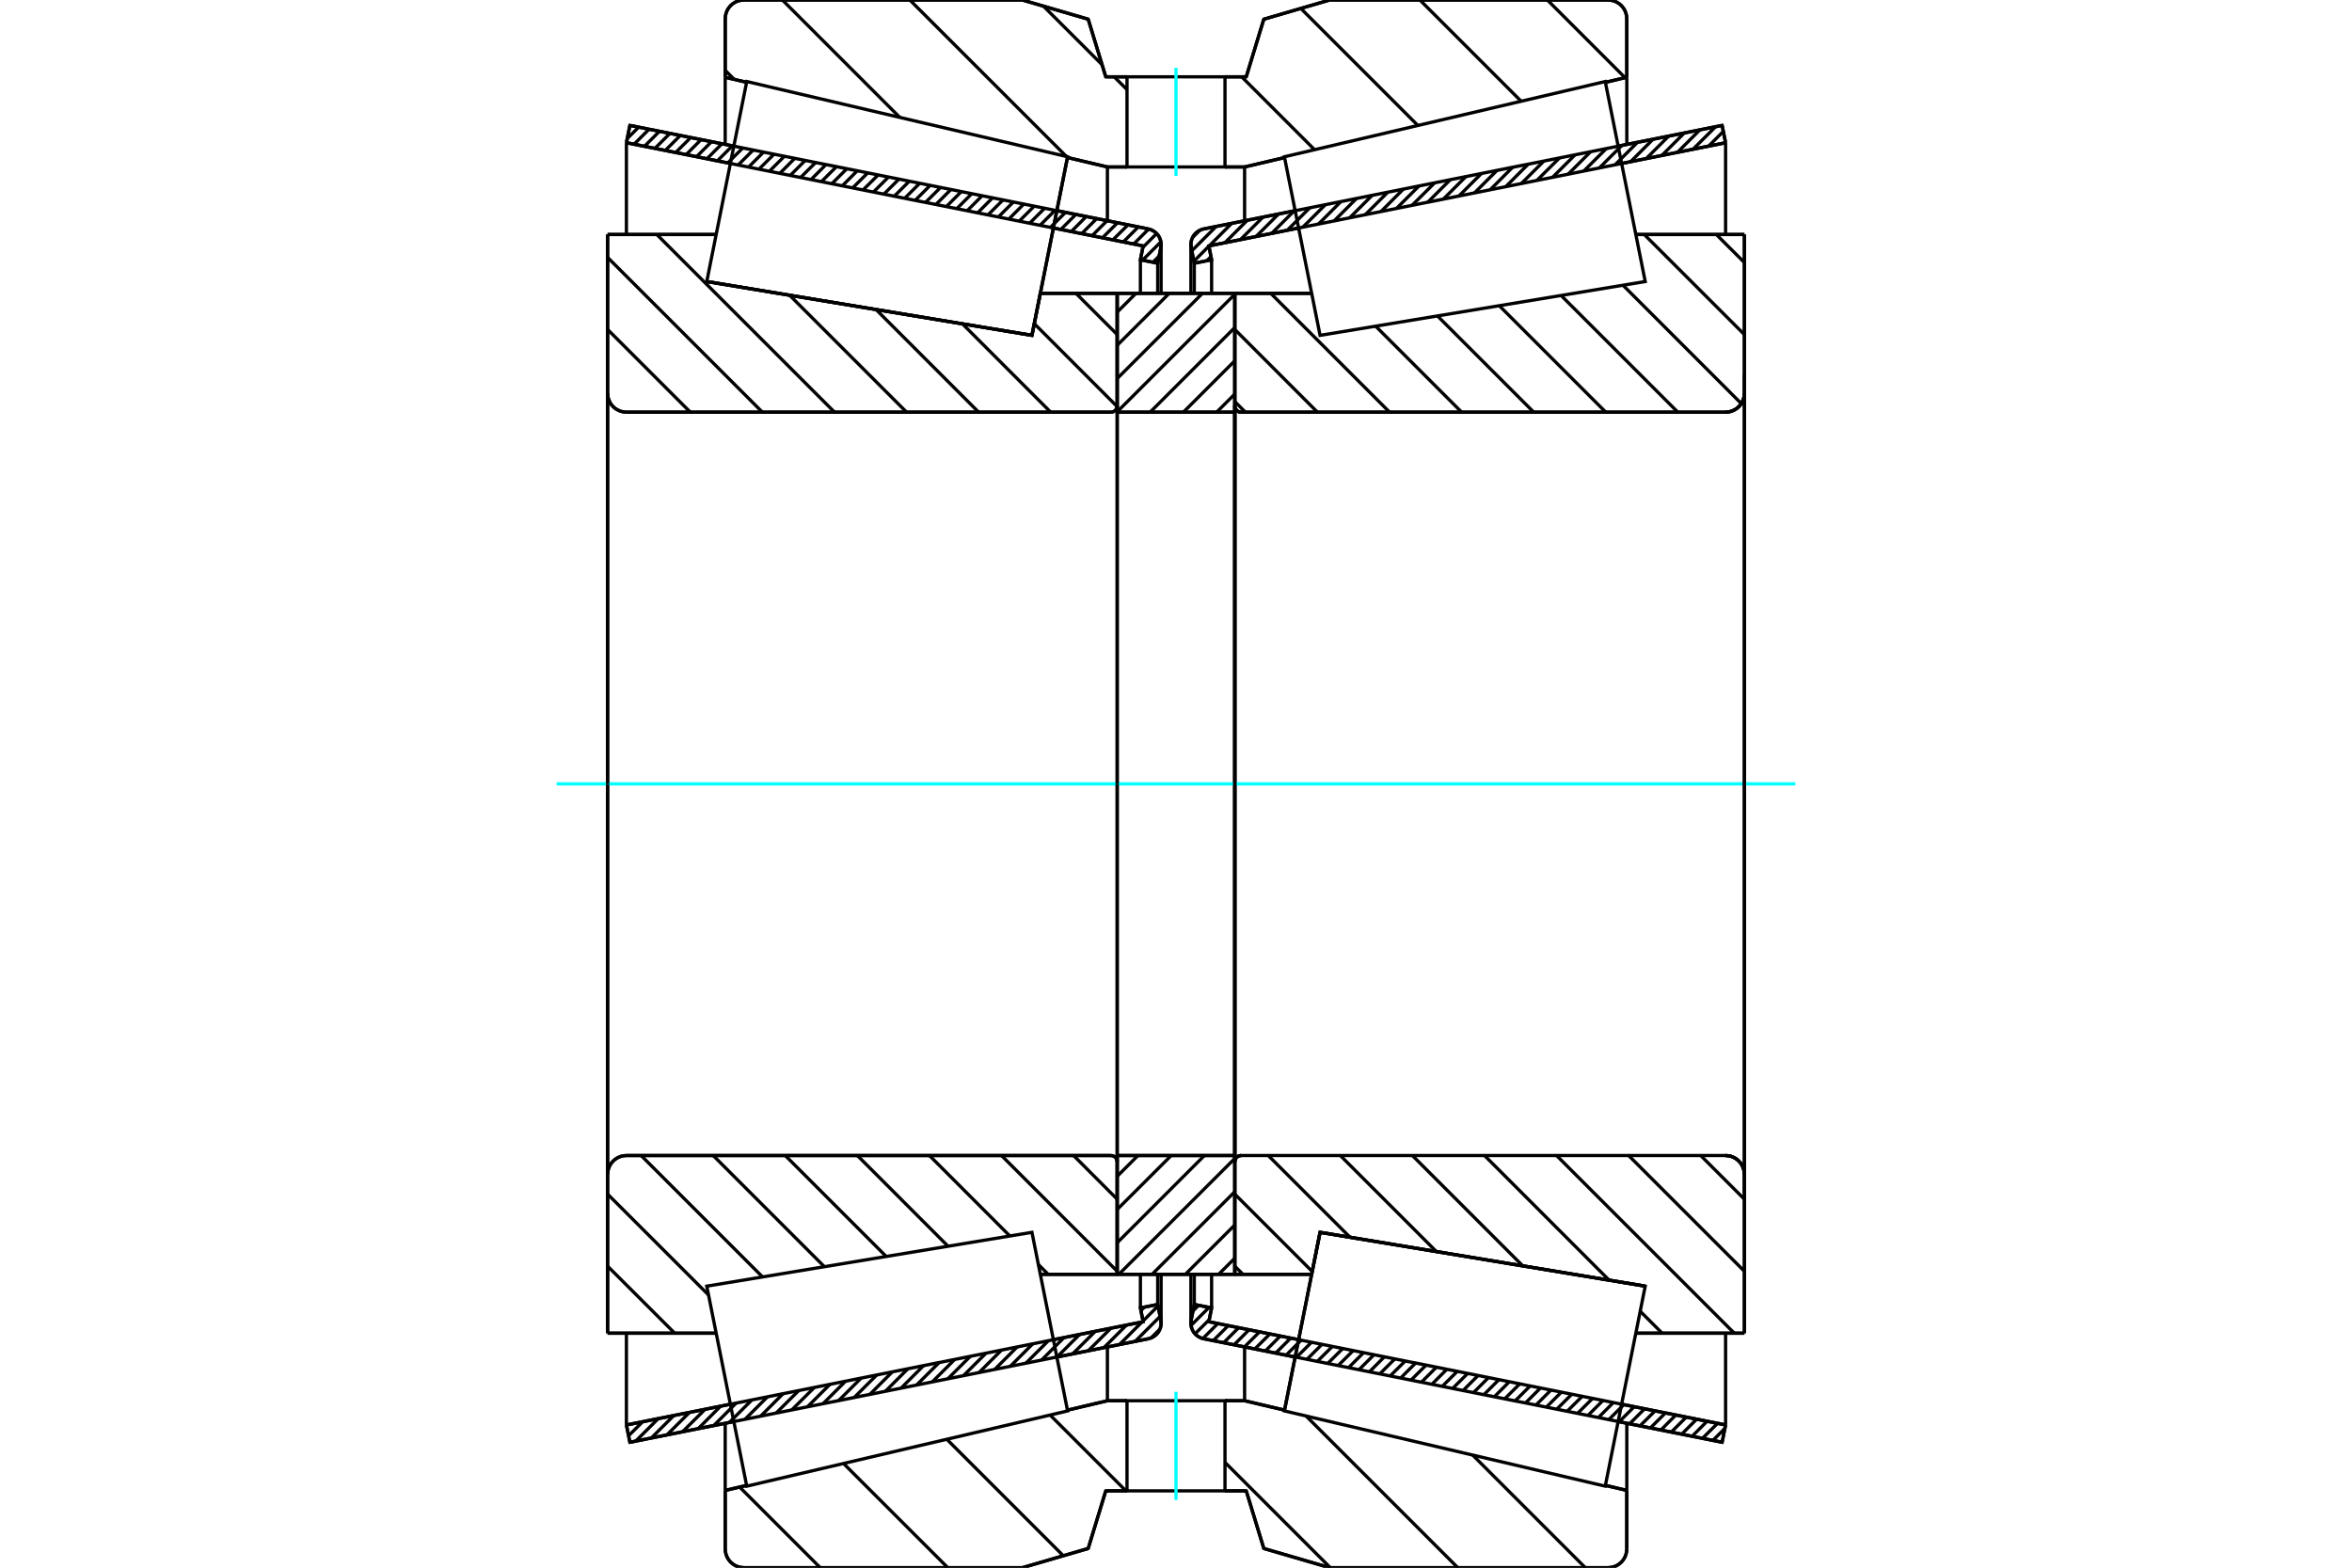 <?xml version="1.0" standalone="no"?>
<!DOCTYPE svg PUBLIC "-//W3C//DTD SVG 1.1//EN"
	"http://www.w3.org/Graphics/SVG/1.1/DTD/svg11.dtd">
<svg xmlns="http://www.w3.org/2000/svg" height="100%" width="100%" viewBox="0 0 36000 24000">
	<rect x="-1800" y="-1200" width="39600" height="26400" style="fill:#FFF"/>
	<g style="fill:none; fill-rule:evenodd" transform="matrix(1 0 0 1 0 0)">
		<g style="fill:none; stroke:#000; stroke-width:50; shape-rendering:geometricPrecision">
			<line x1="19824" y1="20775" x2="18423" y2="20495"/>
			<line x1="26359" y1="22080" x2="24768" y2="21763"/>
			<line x1="26412" y1="21815" x2="26359" y2="22080"/>
			<line x1="24821" y1="21497" x2="26412" y2="21815"/>
			<line x1="18503" y1="20235" x2="19876" y2="20509"/>
			<line x1="18545" y1="20023" x2="18503" y2="20235"/>
			<line x1="18280" y1="19970" x2="18545" y2="20023"/>
			<line x1="18232" y1="20209" x2="18280" y2="19970"/>
			<polyline points="18232,20209 18229,20232 18228,20256 18230,20293 18239,20329 18253,20364 18271,20396 18295,20424 18323,20449 18354,20469 18387,20485 18423,20495"/>
			<line x1="24768" y1="2237" x2="26359" y2="1920"/>
			<line x1="18423" y1="3505" x2="19824" y2="3225"/>
			<polyline points="18423,3505 18387,3515 18354,3531 18323,3551 18295,3576 18271,3604 18253,3636 18239,3671 18230,3707 18228,3744 18229,3768 18232,3791"/>
			<line x1="18280" y1="4030" x2="18232" y2="3791"/>
			<line x1="18545" y1="3977" x2="18280" y2="4030"/>
			<line x1="18503" y1="3765" x2="18545" y2="3977"/>
			<line x1="19876" y1="3491" x2="18503" y2="3765"/>
			<line x1="26412" y1="2185" x2="24821" y2="2503"/>
			<line x1="26359" y1="1920" x2="26412" y2="2185"/>
			<line x1="18280" y1="19509" x2="18280" y2="19970"/>
			<line x1="18280" y1="4030" x2="18280" y2="4491"/>
			<line x1="18545" y1="19509" x2="18545" y2="20023"/>
			<line x1="18545" y1="3977" x2="18545" y2="4491"/>
			<line x1="26412" y1="20410" x2="26412" y2="21815"/>
			<line x1="26412" y1="2185" x2="26412" y2="3590"/>
			<line x1="18228" y1="19509" x2="18228" y2="20256"/>
			<line x1="18228" y1="3744" x2="18228" y2="4491"/>
			<line x1="11232" y1="21763" x2="9641" y2="22080"/>
			<line x1="17577" y1="20495" x2="16176" y2="20775"/>
			<polyline points="17577,20495 17613,20485 17646,20469 17677,20449 17705,20424 17729,20396 17747,20364 17761,20329 17770,20293 17772,20256 17771,20232 17768,20209"/>
			<line x1="17720" y1="19970" x2="17768" y2="20209"/>
			<line x1="17455" y1="20023" x2="17720" y2="19970"/>
			<line x1="17497" y1="20235" x2="17455" y2="20023"/>
			<line x1="16124" y1="20509" x2="17497" y2="20235"/>
			<line x1="9588" y1="21815" x2="11179" y2="21497"/>
			<line x1="9641" y1="22080" x2="9588" y2="21815"/>
			<line x1="16176" y1="3225" x2="17577" y2="3505"/>
			<line x1="9641" y1="1920" x2="11232" y2="2237"/>
			<line x1="9588" y1="2185" x2="9641" y2="1920"/>
			<line x1="11179" y1="2503" x2="9588" y2="2185"/>
			<line x1="17497" y1="3765" x2="16124" y2="3491"/>
			<line x1="17455" y1="3977" x2="17497" y2="3765"/>
			<line x1="17720" y1="4030" x2="17455" y2="3977"/>
			<line x1="17768" y1="3791" x2="17720" y2="4030"/>
			<polyline points="17768,3791 17771,3768 17772,3744 17770,3707 17761,3671 17747,3636 17729,3604 17705,3576 17677,3551 17646,3531 17613,3515 17577,3505"/>
			<line x1="17455" y1="4491" x2="17455" y2="3977"/>
			<line x1="17455" y1="20023" x2="17455" y2="19509"/>
			<line x1="9588" y1="3590" x2="9588" y2="2185"/>
			<line x1="9588" y1="21815" x2="9588" y2="20410"/>
			<line x1="17720" y1="4491" x2="17720" y2="4030"/>
			<line x1="17720" y1="19970" x2="17720" y2="19509"/>
			<line x1="17772" y1="4491" x2="17772" y2="3744"/>
			<line x1="17772" y1="20256" x2="17772" y2="19509"/>
			<line x1="18900" y1="4491" x2="20076" y2="4491"/>
			<polyline points="18900,6214 18901,6229 18904,6243 18910,6257 18918,6270 18928,6281 18939,6291 18952,6299 18966,6305 18981,6308 18996,6310"/>
			<line x1="26412" y1="6310" x2="18996" y2="6310"/>
			<polyline points="26412,6310 26457,6306 26501,6296 26542,6278 26581,6255 26615,6225 26645,6191 26668,6152 26685,6111 26696,6067 26700,6022"/>
			<line x1="26700" y1="3590" x2="26700" y2="6022"/>
			<line x1="26700" y1="3590" x2="25038" y2="3590"/>
			<line x1="25182" y1="19690" x2="25182" y2="19690"/>
			<line x1="26700" y1="20410" x2="25038" y2="20410"/>
			<line x1="26700" y1="17978" x2="26700" y2="20410"/>
			<polyline points="26700,17978 26696,17933 26685,17889 26668,17848 26645,17809 26615,17775 26581,17745 26542,17722 26501,17704 26457,17694 26412,17690"/>
			<polyline points="18996,17690 18981,17692 18966,17695 18952,17701 18939,17709 18928,17719 18918,17730 18910,17743 18904,17757 18901,17771 18900,17786"/>
			<line x1="20076" y1="19509" x2="18900" y2="19509"/>
			<line x1="20205" y1="18866" x2="20076" y2="19509"/>
			<line x1="25182" y1="19690" x2="20205" y2="18866"/>
			<line x1="25038" y1="4334" x2="25038" y2="4334"/>
			<line x1="25038" y1="19666" x2="25038" y2="19666"/>
			<line x1="18900" y1="6310" x2="18900" y2="17690"/>
			<polyline points="18900,6214 18901,6229 18904,6243 18910,6257 18918,6270 18928,6281 18939,6291 18952,6299 18966,6305 18981,6308 18996,6310"/>
			<polyline points="18996,17690 18981,17692 18966,17695 18952,17701 18939,17709 18928,17719 18918,17730 18910,17743 18904,17757 18901,17771 18900,17786"/>
			<polyline points="26412,6310 26457,6306 26501,6296 26542,6278 26581,6255 26615,6225 26645,6191 26668,6152 26685,6111 26696,6067 26700,6022"/>
			<polyline points="26700,17978 26696,17933 26685,17889 26668,17848 26645,17809 26615,17775 26581,17745 26542,17722 26501,17704 26457,17694 26412,17690"/>
			<line x1="17100" y1="19509" x2="15924" y2="19509"/>
			<polyline points="17100,17786 17099,17771 17096,17757 17090,17743 17082,17730 17072,17719 17061,17709 17048,17701 17034,17695 17019,17692 17004,17690"/>
			<line x1="9588" y1="17690" x2="17004" y2="17690"/>
			<polyline points="9588,17690 9543,17694 9499,17704 9458,17722 9419,17745 9385,17775 9355,17809 9332,17848 9315,17889 9304,17933 9300,17978"/>
			<line x1="9300" y1="20410" x2="9300" y2="17978"/>
			<line x1="9300" y1="20410" x2="10962" y2="20410"/>
			<line x1="10818" y1="4310" x2="10818" y2="4310"/>
			<line x1="9300" y1="3590" x2="10962" y2="3590"/>
			<line x1="9300" y1="6022" x2="9300" y2="3590"/>
			<polyline points="9300,6022 9304,6067 9315,6111 9332,6152 9355,6191 9385,6225 9419,6255 9458,6278 9499,6296 9543,6306 9588,6310"/>
			<line x1="17004" y1="6310" x2="9588" y2="6310"/>
			<polyline points="17004,6310 17019,6308 17034,6305 17048,6299 17061,6291 17072,6281 17082,6270 17090,6257 17096,6243 17099,6229 17100,6214"/>
			<line x1="15924" y1="4491" x2="17100" y2="4491"/>
			<line x1="15795" y1="5134" x2="15924" y2="4491"/>
			<line x1="10818" y1="4310" x2="15795" y2="5134"/>
			<line x1="10962" y1="19666" x2="10962" y2="19666"/>
			<line x1="10962" y1="4334" x2="10962" y2="4334"/>
			<line x1="9300" y1="17978" x2="9300" y2="6022"/>
			<line x1="15648" y1="0" x2="16656" y2="294"/>
			<line x1="11388" y1="0" x2="15648" y2="0"/>
			<polyline points="11388,0 11343,4 11299,14 11257,31 11219,55 11184,84 11155,119 11131,157 11114,199 11104,243 11100,288"/>
			<line x1="11100" y1="1183" x2="11100" y2="288"/>
			<line x1="11427" y1="1260" x2="11100" y2="1183"/>
			<line x1="16950" y1="2556" x2="16339" y2="2412"/>
			<line x1="17250" y1="2556" x2="16950" y2="2556"/>
			<line x1="19050" y1="2556" x2="18750" y2="2556"/>
			<line x1="19661" y1="2412" x2="19050" y2="2556"/>
			<line x1="24900" y1="1183" x2="24573" y2="1260"/>
			<line x1="24900" y1="288" x2="24900" y2="1183"/>
			<polyline points="24900,288 24896,243 24886,199 24869,157 24845,119 24816,84 24781,55 24743,31 24701,14 24657,4 24612,0"/>
			<line x1="20352" y1="0" x2="24612" y2="0"/>
			<line x1="19344" y1="294" x2="20352" y2="0"/>
			<line x1="19075" y1="1176" x2="19344" y2="294"/>
			<line x1="18750" y1="1176" x2="19075" y2="1176"/>
			<line x1="16925" y1="1176" x2="17250" y2="1176"/>
			<line x1="16656" y1="294" x2="16925" y2="1176"/>
			<line x1="16656" y1="23706" x2="15648" y2="24000"/>
			<line x1="16925" y1="22824" x2="16656" y2="23706"/>
			<line x1="19075" y1="22824" x2="18750" y2="22824"/>
			<line x1="17250" y1="22824" x2="16925" y2="22824"/>
			<line x1="19344" y1="23706" x2="19075" y2="22824"/>
			<line x1="20352" y1="24000" x2="19344" y2="23706"/>
			<line x1="24612" y1="24000" x2="20352" y2="24000"/>
			<polyline points="24612,24000 24657,23996 24701,23986 24743,23969 24781,23945 24816,23916 24845,23881 24869,23843 24886,23801 24896,23757 24900,23712"/>
			<line x1="24900" y1="22817" x2="24900" y2="23712"/>
			<line x1="24573" y1="22740" x2="24900" y2="22817"/>
			<line x1="19050" y1="21444" x2="19661" y2="21588"/>
			<line x1="16950" y1="21444" x2="17250" y2="21444"/>
			<line x1="18750" y1="21444" x2="19050" y2="21444"/>
			<line x1="16339" y1="21588" x2="16950" y2="21444"/>
			<line x1="11100" y1="22817" x2="11427" y2="22740"/>
			<line x1="11100" y1="23712" x2="11100" y2="22817"/>
			<polyline points="11100,23712 11104,23757 11114,23801 11131,23843 11155,23881 11184,23916 11219,23945 11257,23969 11299,23986 11343,23996 11388,24000"/>
			<line x1="15648" y1="24000" x2="11388" y2="24000"/>
			<line x1="24900" y1="21789" x2="24900" y2="22817"/>
			<line x1="24900" y1="1183" x2="24900" y2="2211"/>
			<line x1="11100" y1="21789" x2="11100" y2="22817"/>
			<line x1="11100" y1="1183" x2="11100" y2="2211"/>
			<line x1="16950" y1="20620" x2="16950" y2="21444"/>
			<line x1="16950" y1="2556" x2="16950" y2="3380"/>
			<line x1="19050" y1="20620" x2="19050" y2="21444"/>
			<line x1="19050" y1="2556" x2="19050" y2="3380"/>
			<line x1="17100" y1="17690" x2="18900" y2="17690"/>
			<line x1="17100" y1="19509" x2="17100" y2="17690"/>
			<line x1="18900" y1="19509" x2="17100" y2="19509"/>
			<line x1="18900" y1="17690" x2="18900" y2="19509"/>
			<line x1="18900" y1="6310" x2="17100" y2="6310"/>
			<line x1="18900" y1="4491" x2="18900" y2="6310"/>
			<line x1="17100" y1="4491" x2="18900" y2="4491"/>
			<line x1="17100" y1="6310" x2="17100" y2="4491"/>
			<line x1="18900" y1="6310" x2="18900" y2="17690"/>
			<line x1="17100" y1="6310" x2="17100" y2="17690"/>
		</g>
		<g style="fill:none; stroke:#0FF; stroke-width:50; shape-rendering:geometricPrecision">
			<line x1="8520" y1="12000" x2="27480" y2="12000"/>
		</g>
		<g style="fill:none; stroke:#000; stroke-width:50; shape-rendering:geometricPrecision">
			<line x1="23684" y1="0" x2="24874" y2="1190"/>
			<line x1="21733" y1="0" x2="23283" y2="1550"/>
			<line x1="19910" y1="129" x2="21702" y2="1921"/>
			<line x1="19005" y1="1176" x2="20121" y2="2292"/>
			<line x1="15972" y1="95" x2="16868" y2="990"/>
			<line x1="17054" y1="1176" x2="17250" y2="1372"/>
			<line x1="13926" y1="0" x2="16322" y2="2395"/>
			<line x1="11975" y1="0" x2="13772" y2="1797"/>
			<line x1="11100" y1="1077" x2="11239" y2="1216"/>
			<line x1="22541" y1="22276" x2="24265" y2="24000"/>
			<line x1="19991" y1="21678" x2="22313" y2="24000"/>
			<line x1="18750" y1="22388" x2="20362" y2="24000"/>
			<line x1="16073" y1="21663" x2="17234" y2="22824"/>
			<line x1="14492" y1="22034" x2="16275" y2="23817"/>
			<line x1="12911" y1="22405" x2="14507" y2="24000"/>
			<line x1="11320" y1="22765" x2="12555" y2="24000"/>
			<polyline points="18750,1176 19075,1176 19344,294 20352,0 24612,0"/>
			<polyline points="24900,288 24896,243 24886,199 24869,157 24845,119 24816,84 24781,55 24743,31 24701,14 24657,4 24612,0"/>
			<line x1="24900" y1="288" x2="24900" y2="1183"/>
			<line x1="19661" y1="2412" x2="19050" y2="2556"/>
			<line x1="24900" y1="1183" x2="24573" y2="1260"/>
			<line x1="19050" y1="2556" x2="18750" y2="2556"/>
			<polyline points="17250,1176 16925,1176 16656,294 15648,0 11388,0 11343,4 11299,14 11257,31 11219,55 11184,84 11155,119 11131,157 11114,199 11104,243 11100,288 11100,1183"/>
			<line x1="16339" y1="2412" x2="16950" y2="2556"/>
			<line x1="11100" y1="1183" x2="11427" y2="1260"/>
			<line x1="16950" y1="2556" x2="17250" y2="2556"/>
			<line x1="17250" y1="21444" x2="16950" y2="21444"/>
			<line x1="11427" y1="22740" x2="11100" y2="22817"/>
			<line x1="16950" y1="21444" x2="16339" y2="21588"/>
			<polyline points="11100,22817 11100,23712 11104,23757 11114,23801 11131,23843 11155,23881 11184,23916 11219,23945 11257,23969 11299,23986 11343,23996 11388,24000 15648,24000 16656,23706 16925,22824 17250,22824"/>
			<line x1="18750" y1="21444" x2="19050" y2="21444"/>
			<line x1="24573" y1="22740" x2="24900" y2="22817"/>
			<line x1="19050" y1="21444" x2="19661" y2="21588"/>
			<line x1="24900" y1="22817" x2="24900" y2="23712"/>
			<polyline points="24612,24000 24657,23996 24701,23986 24743,23969 24781,23945 24816,23916 24845,23881 24869,23843 24886,23801 24896,23757 24900,23712"/>
			<polyline points="24612,24000 20352,24000 19344,23706 19075,22824 18750,22824"/>
			<line x1="16469" y1="4491" x2="17100" y2="5122"/>
			<line x1="15831" y1="4955" x2="17100" y2="6225"/>
			<line x1="14730" y1="4957" x2="16082" y2="6310"/>
			<line x1="13408" y1="4738" x2="14979" y2="6310"/>
			<line x1="12086" y1="4520" x2="13876" y2="6310"/>
			<line x1="10053" y1="3590" x2="12773" y2="6310"/>
			<line x1="9300" y1="3941" x2="11669" y2="6310"/>
			<line x1="9300" y1="5044" x2="10566" y2="6310"/>
			<line x1="16432" y1="17690" x2="17100" y2="18359"/>
			<line x1="15329" y1="17690" x2="17100" y2="19462"/>
			<line x1="14226" y1="17690" x2="15457" y2="18922"/>
			<line x1="15893" y1="19358" x2="16044" y2="19509"/>
			<line x1="13123" y1="17690" x2="14511" y2="19079"/>
			<line x1="12019" y1="17690" x2="13565" y2="19236"/>
			<line x1="10916" y1="17690" x2="12618" y2="19392"/>
			<line x1="9813" y1="17690" x2="11672" y2="19549"/>
			<line x1="9300" y1="18281" x2="10845" y2="19825"/>
			<line x1="9300" y1="19384" x2="10327" y2="20410"/>
			<polyline points="17100,12000 17100,4491 17100,6214"/>
			<polyline points="17004,6310 17019,6308 17034,6305 17048,6299 17061,6291 17072,6281 17082,6270 17090,6257 17096,6243 17099,6229 17100,6214"/>
			<line x1="17004" y1="6310" x2="9588" y2="6310"/>
			<polyline points="9300,6022 9304,6067 9315,6111 9332,6152 9355,6191 9385,6225 9419,6255 9458,6278 9499,6296 9543,6306 9588,6310"/>
			<line x1="9300" y1="6022" x2="9300" y2="3590"/>
			<line x1="9300" y1="6022" x2="9300" y2="12000"/>
			<line x1="9300" y1="3590" x2="10962" y2="3590"/>
			<line x1="15924" y1="4491" x2="17100" y2="4491"/>
			<line x1="17100" y1="19509" x2="15924" y2="19509"/>
			<line x1="10962" y1="20410" x2="9300" y2="20410"/>
			<line x1="9300" y1="12000" x2="9300" y2="17978"/>
			<line x1="9300" y1="20410" x2="9300" y2="17978"/>
			<polyline points="9588,17690 9543,17694 9499,17704 9458,17722 9419,17745 9385,17775 9355,17809 9332,17848 9315,17889 9304,17933 9300,17978"/>
			<line x1="9588" y1="17690" x2="17004" y2="17690"/>
			<polyline points="17100,17786 17099,17771 17096,17757 17090,17743 17082,17730 17072,17719 17061,17709 17048,17701 17034,17695 17019,17692 17004,17690"/>
			<polyline points="17100,17786 17100,19509 17100,12000"/>
			<line x1="26270" y1="3590" x2="26700" y2="4019"/>
			<line x1="25167" y1="3590" x2="26700" y2="5122"/>
			<line x1="24841" y1="4366" x2="26653" y2="6179"/>
			<line x1="23894" y1="4523" x2="25681" y2="6310"/>
			<line x1="22948" y1="4680" x2="24578" y2="6310"/>
			<line x1="22001" y1="4836" x2="23475" y2="6310"/>
			<line x1="21055" y1="4993" x2="22372" y2="6310"/>
			<line x1="19450" y1="4491" x2="21269" y2="6310"/>
			<line x1="18900" y1="5044" x2="20165" y2="6310"/>
			<line x1="18900" y1="6147" x2="19062" y2="6310"/>
			<line x1="26031" y1="17690" x2="26700" y2="18359"/>
			<line x1="24928" y1="17690" x2="26700" y2="19462"/>
			<line x1="23825" y1="17690" x2="26545" y2="20410"/>
			<line x1="25105" y1="20074" x2="25441" y2="20410"/>
			<line x1="22722" y1="17690" x2="24630" y2="19599"/>
			<line x1="21618" y1="17690" x2="23308" y2="19380"/>
			<line x1="20515" y1="17690" x2="21986" y2="19161"/>
			<line x1="19412" y1="17690" x2="20664" y2="18942"/>
			<line x1="18900" y1="18281" x2="20085" y2="19466"/>
			<line x1="18900" y1="19384" x2="19025" y2="19509"/>
			<polyline points="18900,12000 18900,4491 18900,6214 18901,6229 18904,6243 18910,6257 18918,6270 18928,6281 18939,6291 18952,6299 18966,6305 18981,6308 18996,6310 26412,6310 26457,6306 26501,6296 26542,6278 26581,6255 26615,6225 26645,6191 26668,6152 26685,6111 26696,6067 26700,6022 26700,3590"/>
			<line x1="26700" y1="6022" x2="26700" y2="12000"/>
			<line x1="26700" y1="3590" x2="25038" y2="3590"/>
			<line x1="20076" y1="4491" x2="18900" y2="4491"/>
			<line x1="18900" y1="19509" x2="20076" y2="19509"/>
			<line x1="25038" y1="20410" x2="26700" y2="20410"/>
			<line x1="26700" y1="12000" x2="26700" y2="17978"/>
			<polyline points="26700,20410 26700,17978 26696,17933 26685,17889 26668,17848 26645,17809 26615,17775 26581,17745 26542,17722 26501,17704 26457,17694 26412,17690 18996,17690 18981,17692 18966,17695 18952,17701 18939,17709 18928,17719 18918,17730 18910,17743 18904,17757 18901,17771 18900,17786 18900,19509 18900,12000"/>
			<line x1="18900" y1="19262" x2="18652" y2="19509"/>
			<line x1="18900" y1="18753" x2="18143" y2="19509"/>
			<line x1="18900" y1="18244" x2="17634" y2="19509"/>
			<line x1="18900" y1="17735" x2="17125" y2="19509"/>
			<line x1="18435" y1="17690" x2="17100" y2="19025"/>
			<line x1="17927" y1="17690" x2="17100" y2="18516"/>
			<line x1="17418" y1="17690" x2="17100" y2="18008"/>
			<line x1="18900" y1="6032" x2="18622" y2="6310"/>
			<line x1="18900" y1="5523" x2="18113" y2="6310"/>
			<line x1="18900" y1="5014" x2="17604" y2="6310"/>
			<line x1="18900" y1="4505" x2="17100" y2="6304"/>
			<line x1="18405" y1="4491" x2="17100" y2="5795"/>
			<line x1="17896" y1="4491" x2="17100" y2="5286"/>
			<line x1="17387" y1="4491" x2="17100" y2="4778"/>
			<polyline points="17100,6310 17100,4491 18900,4491 18900,6310 17100,6310"/>
			<polyline points="17100,17690 18900,17690 18900,19509 17100,19509 17100,17690"/>
			<polyline points="18000,22824 18750,22824 18750,21444 17250,21444 17250,22824 18000,22824"/>
		</g>
		<g style="fill:none; stroke:#0FF; stroke-width:50; shape-rendering:geometricPrecision">
			<line x1="18000" y1="22962" x2="18000" y2="21307"/>
		</g>
		<g style="fill:none; stroke:#000; stroke-width:50; shape-rendering:geometricPrecision">
			<polyline points="18000,2556 18750,2556 18750,1176 17250,1176 17250,2556 18000,2556"/>
		</g>
		<g style="fill:none; stroke:#0FF; stroke-width:50; shape-rendering:geometricPrecision">
			<line x1="18000" y1="2693" x2="18000" y2="1038"/>
		</g>
		<g style="fill:none; stroke:#000; stroke-width:50; shape-rendering:geometricPrecision">
			<line x1="26700" y1="18266" x2="26700" y2="5734"/>
			<line x1="18900" y1="17786" x2="18900" y2="6214"/>
			<polyline points="16068,3767 15795,5134 10818,4310 10818,4310"/>
			<polyline points="16341,2400 16341,2400 16068,3767"/>
			<polyline points="19932,20233 20205,18866 25182,19690 25182,19690"/>
			<polyline points="19659,21600 19659,21600 19932,20233"/>
			<polyline points="16068,20233 16341,21600 11430,22752 11124,21221 10818,19690 15795,18866 16068,20233"/>
			<polyline points="16068,3767 15795,5134 10818,4310 11124,2779 11430,1248 16341,2400 16068,3767"/>
			<polyline points="19932,20233 20205,18866 25182,19690 24876,21221 24570,22752 19659,21600 19932,20233"/>
			<polyline points="19932,3767 19659,2400 24570,1248 24876,2779 25182,4310 20205,5134 19932,3767"/>
			<line x1="17755" y1="20346" x2="17619" y2="20482"/>
			<line x1="17757" y1="20153" x2="17375" y2="20535"/>
			<line x1="17725" y1="19994" x2="17495" y2="20224"/>
			<line x1="17480" y1="20238" x2="17136" y2="20583"/>
			<line x1="17517" y1="20010" x2="17463" y2="20064"/>
			<line x1="17242" y1="20286" x2="16897" y2="20631"/>
			<line x1="17003" y1="20334" x2="16658" y2="20678"/>
			<line x1="16764" y1="20382" x2="16419" y2="20726"/>
			<line x1="16525" y1="20429" x2="16180" y2="20774"/>
			<line x1="16286" y1="20477" x2="15942" y2="20822"/>
			<line x1="16047" y1="20525" x2="15703" y2="20869"/>
			<line x1="15808" y1="20572" x2="15464" y2="20917"/>
			<line x1="15569" y1="20620" x2="15225" y2="20965"/>
			<line x1="15330" y1="20668" x2="14986" y2="21012"/>
			<line x1="15092" y1="20716" x2="14747" y2="21060"/>
			<line x1="14853" y1="20763" x2="14508" y2="21108"/>
			<line x1="14614" y1="20811" x2="14269" y2="21156"/>
			<line x1="14375" y1="20859" x2="14030" y2="21203"/>
			<line x1="14136" y1="20907" x2="13792" y2="21251"/>
			<line x1="13897" y1="20954" x2="13553" y2="21299"/>
			<line x1="13658" y1="21002" x2="13314" y2="21347"/>
			<line x1="13419" y1="21050" x2="13075" y2="21394"/>
			<line x1="13180" y1="21098" x2="12836" y2="21442"/>
			<line x1="12942" y1="21145" x2="12597" y2="21490"/>
			<line x1="12703" y1="21193" x2="12358" y2="21538"/>
			<line x1="12464" y1="21241" x2="12119" y2="21585"/>
			<line x1="12225" y1="21289" x2="11880" y2="21633"/>
			<line x1="11986" y1="21336" x2="11642" y2="21681"/>
			<line x1="11747" y1="21384" x2="11403" y2="21728"/>
			<line x1="11508" y1="21432" x2="11164" y2="21776"/>
			<line x1="11269" y1="21479" x2="10925" y2="21824"/>
			<line x1="11030" y1="21527" x2="10686" y2="21872"/>
			<line x1="10792" y1="21575" x2="10447" y2="21919"/>
			<line x1="10553" y1="21623" x2="10208" y2="21967"/>
			<line x1="10314" y1="21670" x2="9969" y2="22015"/>
			<line x1="10075" y1="21718" x2="9730" y2="22063"/>
			<line x1="9836" y1="21766" x2="9621" y2="21980"/>
			<line x1="9597" y1="21814" x2="9590" y2="21821"/>
			<line x1="17742" y1="3920" x2="17647" y2="4015"/>
			<line x1="17769" y1="3702" x2="17487" y2="3984"/>
			<line x1="17704" y1="3575" x2="17493" y2="3787"/>
			<line x1="17582" y1="3506" x2="17352" y2="3736"/>
			<line x1="17423" y1="3474" x2="17193" y2="3704"/>
			<line x1="17264" y1="3443" x2="17034" y2="3672"/>
			<line x1="17104" y1="3411" x2="16874" y2="3641"/>
			<line x1="16945" y1="3379" x2="16715" y2="3609"/>
			<line x1="16786" y1="3347" x2="16556" y2="3577"/>
			<line x1="16626" y1="3315" x2="16397" y2="3545"/>
			<line x1="16467" y1="3283" x2="16237" y2="3513"/>
			<line x1="16308" y1="3252" x2="16078" y2="3481"/>
			<line x1="16148" y1="3220" x2="15919" y2="3450"/>
			<line x1="15989" y1="3188" x2="15759" y2="3418"/>
			<line x1="15830" y1="3156" x2="15600" y2="3386"/>
			<line x1="15670" y1="3124" x2="15441" y2="3354"/>
			<line x1="15511" y1="3092" x2="15281" y2="3322"/>
			<line x1="15352" y1="3061" x2="15122" y2="3290"/>
			<line x1="15192" y1="3029" x2="14963" y2="3259"/>
			<line x1="15033" y1="2997" x2="14803" y2="3227"/>
			<line x1="14874" y1="2965" x2="14644" y2="3195"/>
			<line x1="14714" y1="2933" x2="14485" y2="3163"/>
			<line x1="14555" y1="2901" x2="14325" y2="3131"/>
			<line x1="14396" y1="2870" x2="14166" y2="3099"/>
			<line x1="14237" y1="2838" x2="14007" y2="3068"/>
			<line x1="14077" y1="2806" x2="13847" y2="3036"/>
			<line x1="13918" y1="2774" x2="13688" y2="3004"/>
			<line x1="13759" y1="2742" x2="13529" y2="2972"/>
			<line x1="13599" y1="2710" x2="13369" y2="2940"/>
			<line x1="13440" y1="2679" x2="13210" y2="2908"/>
			<line x1="13281" y1="2647" x2="13051" y2="2877"/>
			<line x1="13121" y1="2615" x2="12892" y2="2845"/>
			<line x1="12962" y1="2583" x2="12732" y2="2813"/>
			<line x1="12803" y1="2551" x2="12573" y2="2781"/>
			<line x1="12643" y1="2519" x2="12414" y2="2749"/>
			<line x1="12484" y1="2488" x2="12254" y2="2717"/>
			<line x1="12325" y1="2456" x2="12095" y2="2686"/>
			<line x1="12165" y1="2424" x2="11936" y2="2654"/>
			<line x1="12006" y1="2392" x2="11776" y2="2622"/>
			<line x1="11847" y1="2360" x2="11617" y2="2590"/>
			<line x1="11687" y1="2328" x2="11458" y2="2558"/>
			<line x1="11528" y1="2297" x2="11298" y2="2526"/>
			<line x1="11369" y1="2265" x2="11139" y2="2495"/>
			<line x1="11209" y1="2233" x2="10980" y2="2463"/>
			<line x1="11050" y1="2201" x2="10820" y2="2431"/>
			<line x1="10891" y1="2169" x2="10661" y2="2399"/>
			<line x1="10731" y1="2137" x2="10502" y2="2367"/>
			<line x1="10572" y1="2106" x2="10342" y2="2335"/>
			<line x1="10413" y1="2074" x2="10183" y2="2303"/>
			<line x1="10254" y1="2042" x2="10024" y2="2272"/>
			<line x1="10094" y1="2010" x2="9864" y2="2240"/>
			<line x1="9935" y1="1978" x2="9705" y2="2208"/>
			<line x1="9776" y1="1946" x2="9601" y2="2121"/>
			<polyline points="9588,2185 9641,1920 17577,3505"/>
			<polyline points="17768,3791 17772,3754 17771,3715 17763,3678 17750,3642 17732,3609 17708,3579 17680,3553 17648,3532 17614,3516 17577,3505"/>
			<polyline points="17768,3791 17720,4030 17455,3977 17497,3765 9588,2185"/>
			<polyline points="9588,21815 17497,20235 17455,20023 17720,19970 17768,20209"/>
			<polyline points="17577,20495 17614,20484 17648,20468 17680,20447 17708,20421 17732,20391 17750,20358 17763,20322 17771,20285 17772,20246 17768,20209"/>
			<polyline points="17577,20495 9641,22080 9588,21815"/>
			<line x1="26401" y1="21868" x2="26217" y2="22052"/>
			<line x1="26288" y1="21791" x2="26058" y2="22020"/>
			<line x1="26128" y1="21759" x2="25899" y2="21989"/>
			<line x1="25969" y1="21727" x2="25739" y2="21957"/>
			<line x1="25810" y1="21695" x2="25580" y2="21925"/>
			<line x1="25650" y1="21663" x2="25421" y2="21893"/>
			<line x1="25491" y1="21631" x2="25261" y2="21861"/>
			<line x1="25332" y1="21600" x2="25102" y2="21829"/>
			<line x1="25172" y1="21568" x2="24943" y2="21797"/>
			<line x1="25013" y1="21536" x2="24783" y2="21766"/>
			<line x1="24854" y1="21504" x2="24624" y2="21734"/>
			<line x1="24694" y1="21472" x2="24465" y2="21702"/>
			<line x1="24535" y1="21440" x2="24305" y2="21670"/>
			<line x1="24376" y1="21409" x2="24146" y2="21638"/>
			<line x1="24217" y1="21377" x2="23987" y2="21606"/>
			<line x1="24057" y1="21345" x2="23827" y2="21575"/>
			<line x1="23898" y1="21313" x2="23668" y2="21543"/>
			<line x1="23739" y1="21281" x2="23509" y2="21511"/>
			<line x1="23579" y1="21249" x2="23349" y2="21479"/>
			<line x1="23420" y1="21218" x2="23190" y2="21447"/>
			<line x1="23261" y1="21186" x2="23031" y2="21415"/>
			<line x1="23101" y1="21154" x2="22872" y2="21384"/>
			<line x1="22942" y1="21122" x2="22712" y2="21352"/>
			<line x1="22783" y1="21090" x2="22553" y2="21320"/>
			<line x1="22623" y1="21058" x2="22394" y2="21288"/>
			<line x1="22464" y1="21027" x2="22234" y2="21256"/>
			<line x1="22305" y1="20995" x2="22075" y2="21224"/>
			<line x1="22145" y1="20963" x2="21916" y2="21193"/>
			<line x1="21986" y1="20931" x2="21756" y2="21161"/>
			<line x1="21827" y1="20899" x2="21597" y2="21129"/>
			<line x1="21667" y1="20867" x2="21438" y2="21097"/>
			<line x1="21508" y1="20836" x2="21278" y2="21065"/>
			<line x1="21349" y1="20804" x2="21119" y2="21033"/>
			<line x1="21189" y1="20772" x2="20960" y2="21002"/>
			<line x1="21030" y1="20740" x2="20800" y2="20970"/>
			<line x1="20871" y1="20708" x2="20641" y2="20938"/>
			<line x1="20712" y1="20676" x2="20482" y2="20906"/>
			<line x1="20552" y1="20645" x2="20322" y2="20874"/>
			<line x1="20393" y1="20613" x2="20163" y2="20842"/>
			<line x1="20234" y1="20581" x2="20004" y2="20811"/>
			<line x1="20074" y1="20549" x2="19844" y2="20779"/>
			<line x1="19915" y1="20517" x2="19685" y2="20747"/>
			<line x1="19756" y1="20485" x2="19526" y2="20715"/>
			<line x1="19596" y1="20454" x2="19367" y2="20683"/>
			<line x1="19437" y1="20422" x2="19207" y2="20651"/>
			<line x1="19278" y1="20390" x2="19048" y2="20620"/>
			<line x1="19118" y1="20358" x2="18889" y2="20588"/>
			<line x1="18959" y1="20326" x2="18729" y2="20556"/>
			<line x1="18800" y1="20294" x2="18570" y2="20524"/>
			<line x1="18640" y1="20262" x2="18411" y2="20492"/>
			<line x1="18509" y1="20203" x2="18291" y2="20420"/>
			<line x1="18506" y1="20015" x2="18230" y2="20291"/>
			<line x1="18346" y1="19983" x2="18260" y2="20069"/>
			<line x1="26409" y1="2172" x2="26392" y2="2189"/>
			<line x1="26377" y1="2012" x2="26153" y2="2236"/>
			<line x1="26259" y1="1940" x2="25914" y2="2284"/>
			<line x1="26020" y1="1987" x2="25675" y2="2332"/>
			<line x1="25781" y1="2035" x2="25436" y2="2380"/>
			<line x1="25542" y1="2083" x2="25198" y2="2427"/>
			<line x1="25303" y1="2130" x2="24959" y2="2475"/>
			<line x1="25064" y1="2178" x2="24720" y2="2523"/>
			<line x1="24825" y1="2226" x2="24481" y2="2570"/>
			<line x1="24587" y1="2274" x2="24242" y2="2618"/>
			<line x1="24348" y1="2321" x2="24003" y2="2666"/>
			<line x1="24109" y1="2369" x2="23764" y2="2714"/>
			<line x1="23870" y1="2417" x2="23525" y2="2761"/>
			<line x1="23631" y1="2465" x2="23287" y2="2809"/>
			<line x1="23392" y1="2512" x2="23048" y2="2857"/>
			<line x1="23153" y1="2560" x2="22809" y2="2905"/>
			<line x1="22914" y1="2608" x2="22570" y2="2952"/>
			<line x1="22675" y1="2656" x2="22331" y2="3000"/>
			<line x1="22437" y1="2703" x2="22092" y2="3048"/>
			<line x1="22198" y1="2751" x2="21853" y2="3096"/>
			<line x1="21959" y1="2799" x2="21614" y2="3143"/>
			<line x1="21720" y1="2846" x2="21375" y2="3191"/>
			<line x1="21481" y1="2894" x2="21137" y2="3239"/>
			<line x1="21242" y1="2942" x2="20898" y2="3286"/>
			<line x1="21003" y1="2990" x2="20659" y2="3334"/>
			<line x1="20764" y1="3037" x2="20420" y2="3382"/>
			<line x1="20525" y1="3085" x2="20181" y2="3430"/>
			<line x1="20287" y1="3133" x2="19942" y2="3477"/>
			<line x1="20048" y1="3181" x2="19703" y2="3525"/>
			<line x1="19809" y1="3228" x2="19464" y2="3573"/>
			<line x1="19570" y1="3276" x2="19225" y2="3621"/>
			<line x1="19331" y1="3324" x2="18987" y2="3668"/>
			<line x1="19092" y1="3372" x2="18748" y2="3716"/>
			<line x1="18535" y1="3928" x2="18472" y2="3992"/>
			<line x1="18853" y1="3419" x2="18509" y2="3764"/>
			<line x1="18503" y1="3769" x2="18274" y2="3999"/>
			<line x1="18614" y1="3467" x2="18242" y2="3840"/>
			<line x1="18366" y1="3524" x2="18251" y2="3639"/>
			<polyline points="26412,2185 26359,1920 18423,3505 18386,3516 18352,3532 18320,3553 18292,3579 18268,3609 18250,3642 18237,3678 18229,3715 18228,3754 18232,3791 18280,4030 18545,3977 18503,3765 26412,2185"/>
			<polyline points="26412,21815 18503,20235 18545,20023 18280,19970 18232,20209 18228,20246 18229,20285 18237,20322 18250,20358 18268,20391 18292,20421 18320,20447 18352,20468 18386,20484 18423,20495 26359,22080 26412,21815"/>
		</g>
	</g>
</svg>

